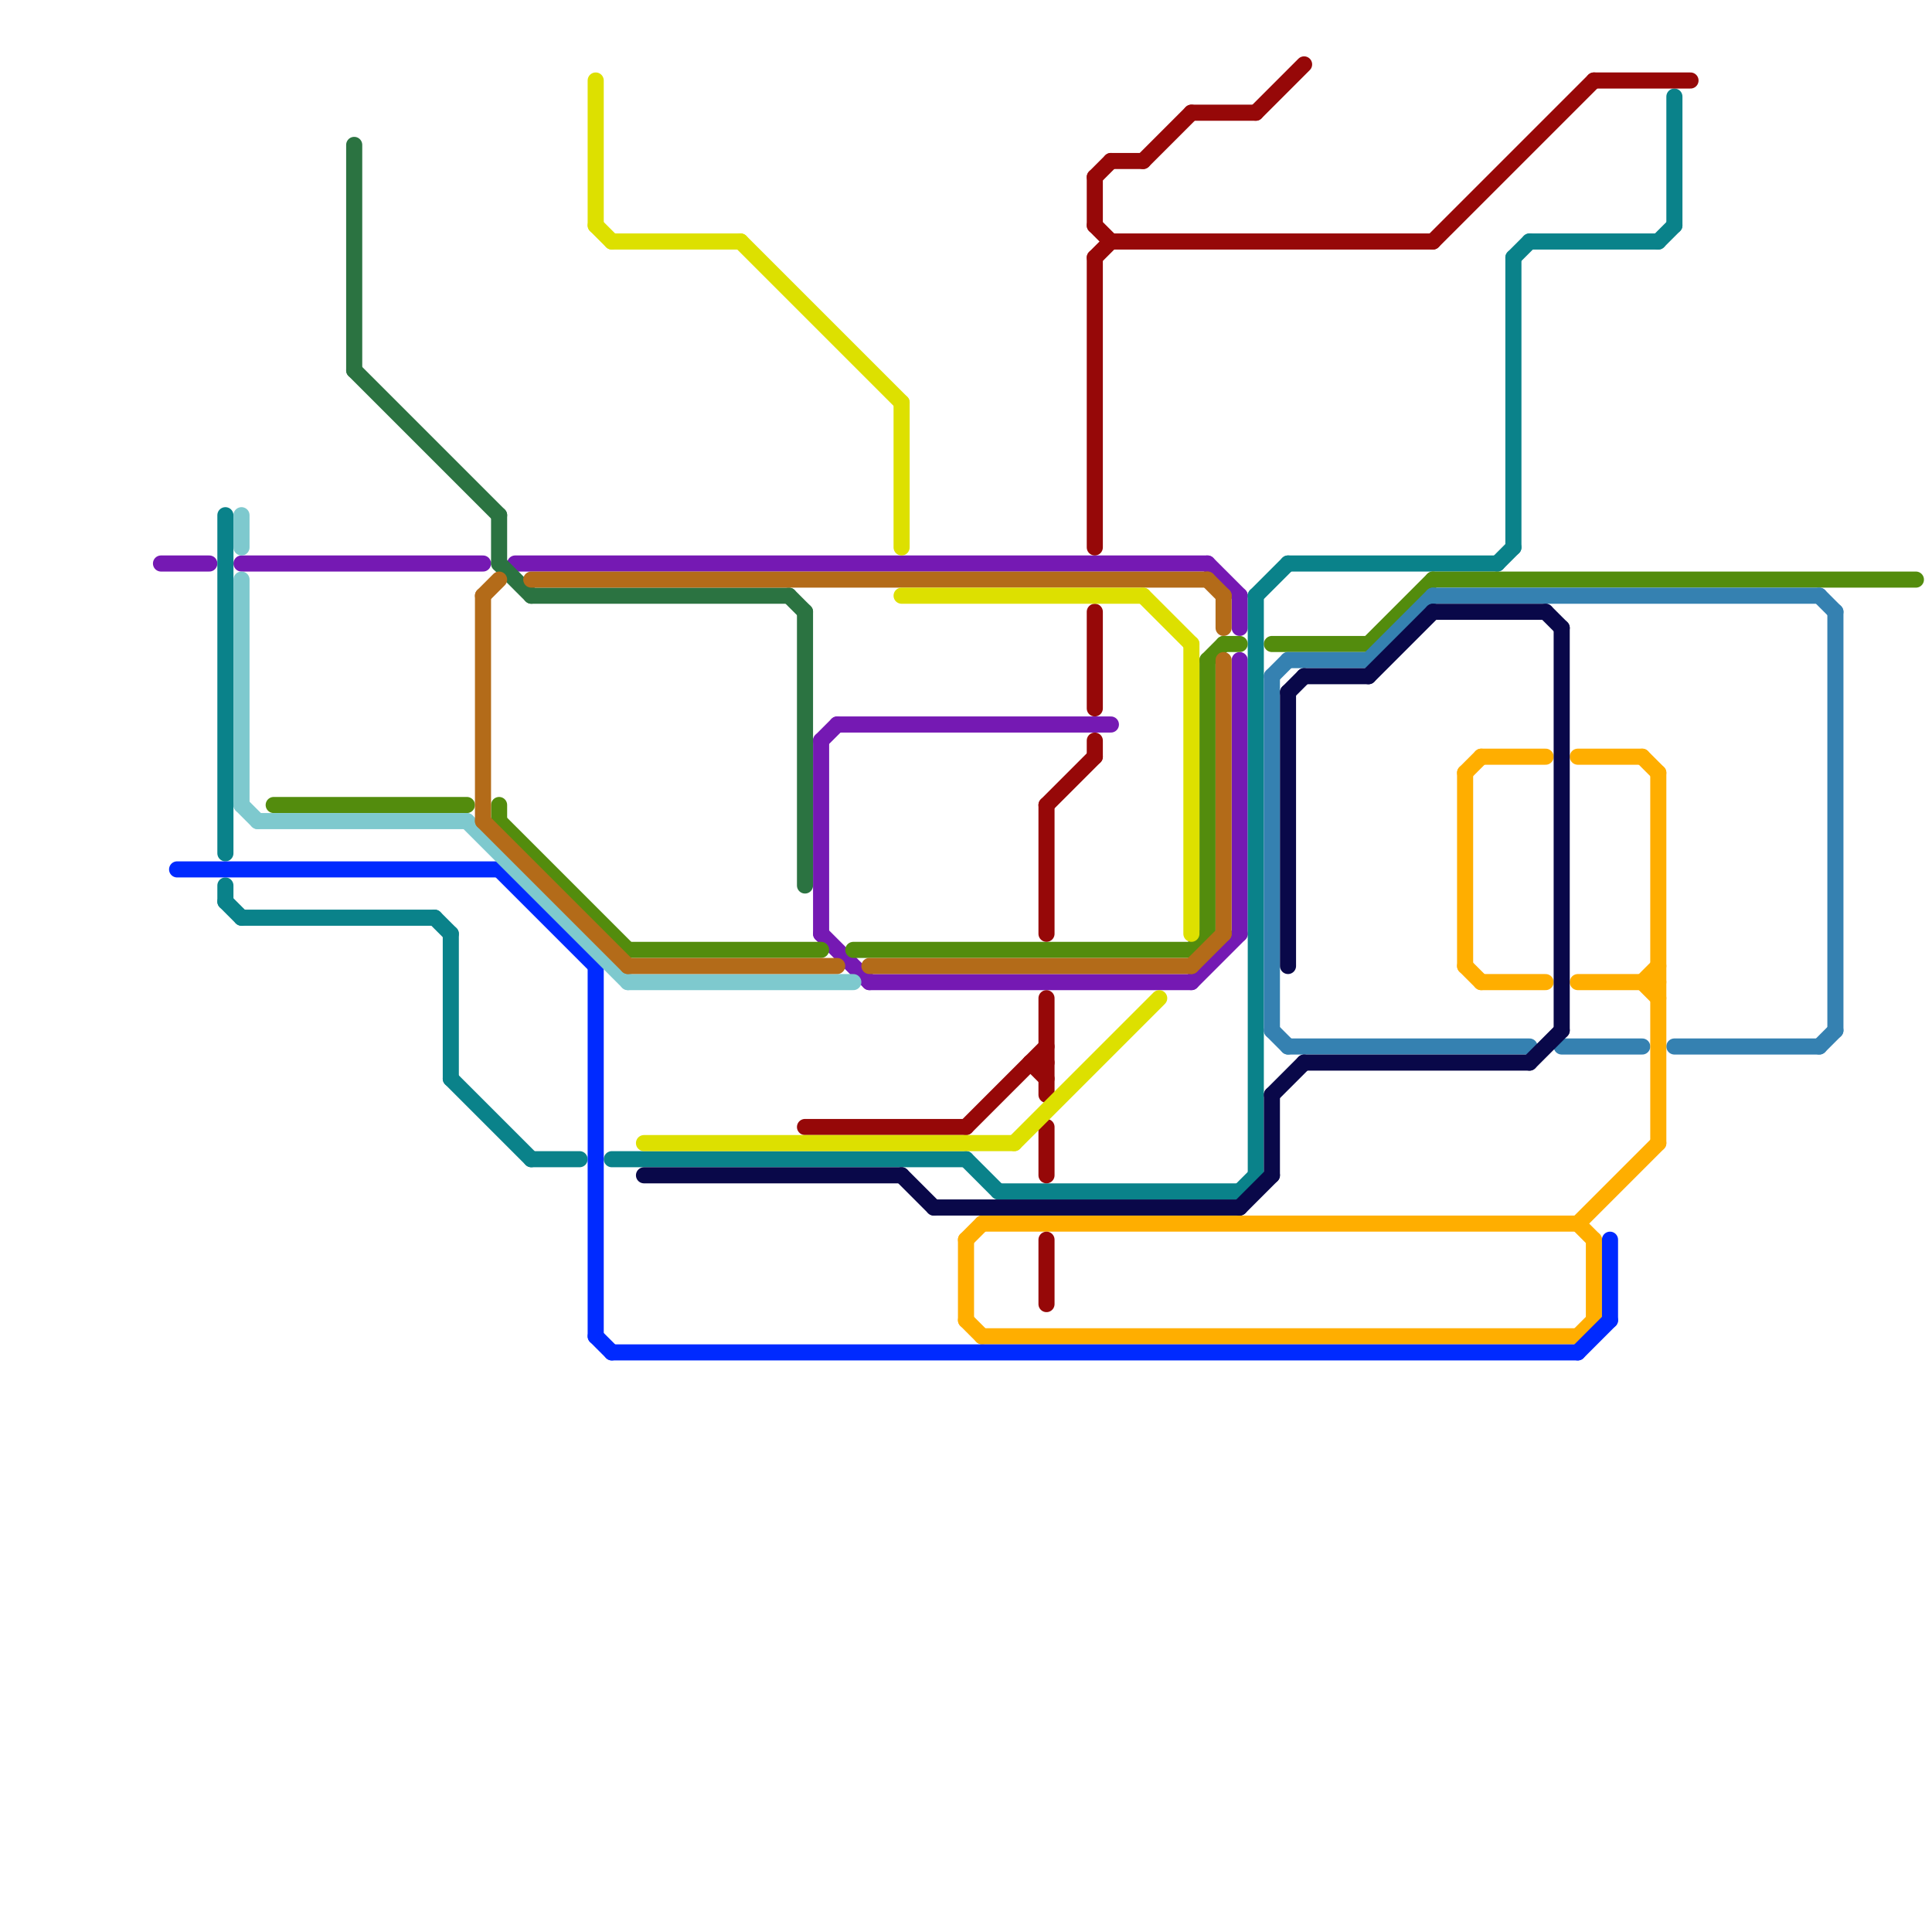 
<svg version="1.1" xmlns="http://www.w3.org/2000/svg" viewBox="0 0 120 120">
<style>line { stroke-width: 1; fill: none; stroke-linecap: round; stroke-linejoin: round; } .c0 { stroke: #7519b3 } .c1 { stroke: #0a828a } .c2 { stroke: #538c0d } .c3 { stroke: #3581b1 } .c4 { stroke: #ffae00 } .c5 { stroke: #960808 } .c6 { stroke: #002aff } .c7 { stroke: #7ec9ce } .c8 { stroke: #2b7341 } .c9 { stroke: #b36b19 } .c10 { stroke: #dde000 } .c11 { stroke: #090849 }</style><line class="c0" x1="54" y1="61" x2="74" y2="61"/><line class="c0" x1="10" y1="35" x2="13" y2="35"/><line class="c0" x1="51" y1="46" x2="51" y2="58"/><line class="c0" x1="77" y1="37" x2="77" y2="39"/><line class="c0" x1="51" y1="46" x2="52" y2="45"/><line class="c0" x1="32" y1="35" x2="75" y2="35"/><line class="c0" x1="74" y1="61" x2="77" y2="58"/><line class="c0" x1="52" y1="45" x2="69" y2="45"/><line class="c0" x1="77" y1="41" x2="77" y2="58"/><line class="c0" x1="75" y1="35" x2="77" y2="37"/><line class="c0" x1="51" y1="58" x2="54" y2="61"/><line class="c0" x1="15" y1="35" x2="30" y2="35"/><line class="c1" x1="104" y1="6" x2="104" y2="14"/><line class="c1" x1="93" y1="35" x2="94" y2="34"/><line class="c1" x1="77" y1="74" x2="78" y2="73"/><line class="c1" x1="14" y1="32" x2="14" y2="53"/><line class="c1" x1="27" y1="57" x2="28" y2="58"/><line class="c1" x1="38" y1="72" x2="60" y2="72"/><line class="c1" x1="95" y1="15" x2="103" y2="15"/><line class="c1" x1="78" y1="37" x2="80" y2="35"/><line class="c1" x1="62" y1="74" x2="77" y2="74"/><line class="c1" x1="94" y1="16" x2="95" y2="15"/><line class="c1" x1="94" y1="16" x2="94" y2="34"/><line class="c1" x1="28" y1="58" x2="28" y2="67"/><line class="c1" x1="103" y1="15" x2="104" y2="14"/><line class="c1" x1="33" y1="72" x2="36" y2="72"/><line class="c1" x1="14" y1="55" x2="14" y2="56"/><line class="c1" x1="78" y1="37" x2="78" y2="73"/><line class="c1" x1="60" y1="72" x2="62" y2="74"/><line class="c1" x1="80" y1="35" x2="93" y2="35"/><line class="c1" x1="28" y1="67" x2="33" y2="72"/><line class="c1" x1="15" y1="57" x2="27" y2="57"/><line class="c1" x1="14" y1="56" x2="15" y2="57"/><line class="c2" x1="85" y1="40" x2="89" y2="36"/><line class="c2" x1="79" y1="40" x2="85" y2="40"/><line class="c2" x1="31" y1="51" x2="39" y2="59"/><line class="c2" x1="74" y1="59" x2="75" y2="58"/><line class="c2" x1="75" y1="41" x2="76" y2="40"/><line class="c2" x1="39" y1="59" x2="51" y2="59"/><line class="c2" x1="17" y1="50" x2="29" y2="50"/><line class="c2" x1="53" y1="59" x2="74" y2="59"/><line class="c2" x1="76" y1="40" x2="77" y2="40"/><line class="c2" x1="31" y1="50" x2="31" y2="51"/><line class="c2" x1="89" y1="36" x2="119" y2="36"/><line class="c2" x1="75" y1="41" x2="75" y2="58"/><line class="c3" x1="97" y1="65" x2="102" y2="65"/><line class="c3" x1="85" y1="41" x2="89" y2="37"/><line class="c3" x1="89" y1="37" x2="113" y2="37"/><line class="c3" x1="80" y1="41" x2="85" y2="41"/><line class="c3" x1="113" y1="65" x2="114" y2="64"/><line class="c3" x1="113" y1="37" x2="114" y2="38"/><line class="c3" x1="80" y1="65" x2="95" y2="65"/><line class="c3" x1="79" y1="42" x2="79" y2="64"/><line class="c3" x1="79" y1="64" x2="80" y2="65"/><line class="c3" x1="114" y1="38" x2="114" y2="64"/><line class="c3" x1="79" y1="42" x2="80" y2="41"/><line class="c3" x1="104" y1="65" x2="113" y2="65"/><line class="c4" x1="92" y1="61" x2="96" y2="61"/><line class="c4" x1="61" y1="76" x2="98" y2="76"/><line class="c4" x1="60" y1="77" x2="61" y2="76"/><line class="c4" x1="98" y1="61" x2="103" y2="61"/><line class="c4" x1="98" y1="83" x2="99" y2="82"/><line class="c4" x1="102" y1="61" x2="103" y2="60"/><line class="c4" x1="102" y1="47" x2="103" y2="48"/><line class="c4" x1="61" y1="83" x2="98" y2="83"/><line class="c4" x1="91" y1="48" x2="92" y2="47"/><line class="c4" x1="92" y1="47" x2="96" y2="47"/><line class="c4" x1="98" y1="47" x2="102" y2="47"/><line class="c4" x1="98" y1="76" x2="99" y2="77"/><line class="c4" x1="102" y1="61" x2="103" y2="62"/><line class="c4" x1="103" y1="48" x2="103" y2="71"/><line class="c4" x1="60" y1="77" x2="60" y2="82"/><line class="c4" x1="91" y1="48" x2="91" y2="60"/><line class="c4" x1="60" y1="82" x2="61" y2="83"/><line class="c4" x1="99" y1="77" x2="99" y2="82"/><line class="c4" x1="98" y1="76" x2="103" y2="71"/><line class="c4" x1="91" y1="60" x2="92" y2="61"/><line class="c5" x1="68" y1="16" x2="69" y2="15"/><line class="c5" x1="50" y1="70" x2="60" y2="70"/><line class="c5" x1="74" y1="7" x2="78" y2="7"/><line class="c5" x1="65" y1="50" x2="68" y2="47"/><line class="c5" x1="99" y1="5" x2="105" y2="5"/><line class="c5" x1="68" y1="11" x2="69" y2="10"/><line class="c5" x1="64" y1="66" x2="65" y2="66"/><line class="c5" x1="68" y1="16" x2="68" y2="34"/><line class="c5" x1="65" y1="77" x2="65" y2="81"/><line class="c5" x1="65" y1="70" x2="65" y2="73"/><line class="c5" x1="78" y1="7" x2="81" y2="4"/><line class="c5" x1="68" y1="11" x2="68" y2="14"/><line class="c5" x1="69" y1="15" x2="89" y2="15"/><line class="c5" x1="69" y1="10" x2="71" y2="10"/><line class="c5" x1="89" y1="15" x2="99" y2="5"/><line class="c5" x1="68" y1="46" x2="68" y2="47"/><line class="c5" x1="65" y1="62" x2="65" y2="68"/><line class="c5" x1="71" y1="10" x2="74" y2="7"/><line class="c5" x1="60" y1="70" x2="65" y2="65"/><line class="c5" x1="68" y1="14" x2="69" y2="15"/><line class="c5" x1="65" y1="50" x2="65" y2="58"/><line class="c5" x1="64" y1="66" x2="65" y2="67"/><line class="c5" x1="68" y1="38" x2="68" y2="44"/><line class="c6" x1="11" y1="54" x2="31" y2="54"/><line class="c6" x1="37" y1="60" x2="37" y2="83"/><line class="c6" x1="31" y1="54" x2="37" y2="60"/><line class="c6" x1="100" y1="77" x2="100" y2="82"/><line class="c6" x1="98" y1="84" x2="100" y2="82"/><line class="c6" x1="38" y1="84" x2="98" y2="84"/><line class="c6" x1="37" y1="83" x2="38" y2="84"/><line class="c7" x1="15" y1="32" x2="15" y2="34"/><line class="c7" x1="16" y1="51" x2="29" y2="51"/><line class="c7" x1="15" y1="36" x2="15" y2="50"/><line class="c7" x1="39" y1="61" x2="53" y2="61"/><line class="c7" x1="29" y1="51" x2="39" y2="61"/><line class="c7" x1="15" y1="50" x2="16" y2="51"/><line class="c8" x1="49" y1="37" x2="50" y2="38"/><line class="c8" x1="22" y1="23" x2="31" y2="32"/><line class="c8" x1="22" y1="9" x2="22" y2="23"/><line class="c8" x1="31" y1="32" x2="31" y2="35"/><line class="c8" x1="31" y1="35" x2="33" y2="37"/><line class="c8" x1="50" y1="38" x2="50" y2="55"/><line class="c8" x1="33" y1="37" x2="49" y2="37"/><line class="c9" x1="54" y1="60" x2="74" y2="60"/><line class="c9" x1="75" y1="36" x2="76" y2="37"/><line class="c9" x1="76" y1="37" x2="76" y2="39"/><line class="c9" x1="74" y1="60" x2="76" y2="58"/><line class="c9" x1="30" y1="37" x2="30" y2="51"/><line class="c9" x1="39" y1="60" x2="52" y2="60"/><line class="c9" x1="76" y1="41" x2="76" y2="58"/><line class="c9" x1="30" y1="37" x2="31" y2="36"/><line class="c9" x1="33" y1="36" x2="75" y2="36"/><line class="c9" x1="30" y1="51" x2="39" y2="60"/><line class="c10" x1="71" y1="37" x2="74" y2="40"/><line class="c10" x1="46" y1="15" x2="56" y2="25"/><line class="c10" x1="40" y1="71" x2="63" y2="71"/><line class="c10" x1="37" y1="5" x2="37" y2="14"/><line class="c10" x1="37" y1="14" x2="38" y2="15"/><line class="c10" x1="38" y1="15" x2="46" y2="15"/><line class="c10" x1="56" y1="25" x2="56" y2="34"/><line class="c10" x1="74" y1="40" x2="74" y2="58"/><line class="c10" x1="56" y1="37" x2="71" y2="37"/><line class="c10" x1="63" y1="71" x2="72" y2="62"/><line class="c11" x1="89" y1="38" x2="96" y2="38"/><line class="c11" x1="79" y1="68" x2="79" y2="73"/><line class="c11" x1="58" y1="75" x2="77" y2="75"/><line class="c11" x1="85" y1="42" x2="89" y2="38"/><line class="c11" x1="56" y1="73" x2="58" y2="75"/><line class="c11" x1="77" y1="75" x2="79" y2="73"/><line class="c11" x1="95" y1="66" x2="97" y2="64"/><line class="c11" x1="40" y1="73" x2="56" y2="73"/><line class="c11" x1="81" y1="42" x2="85" y2="42"/><line class="c11" x1="97" y1="39" x2="97" y2="64"/><line class="c11" x1="96" y1="38" x2="97" y2="39"/><line class="c11" x1="80" y1="43" x2="80" y2="60"/><line class="c11" x1="81" y1="66" x2="95" y2="66"/><line class="c11" x1="79" y1="68" x2="81" y2="66"/><line class="c11" x1="80" y1="43" x2="81" y2="42"/>


</svg>

